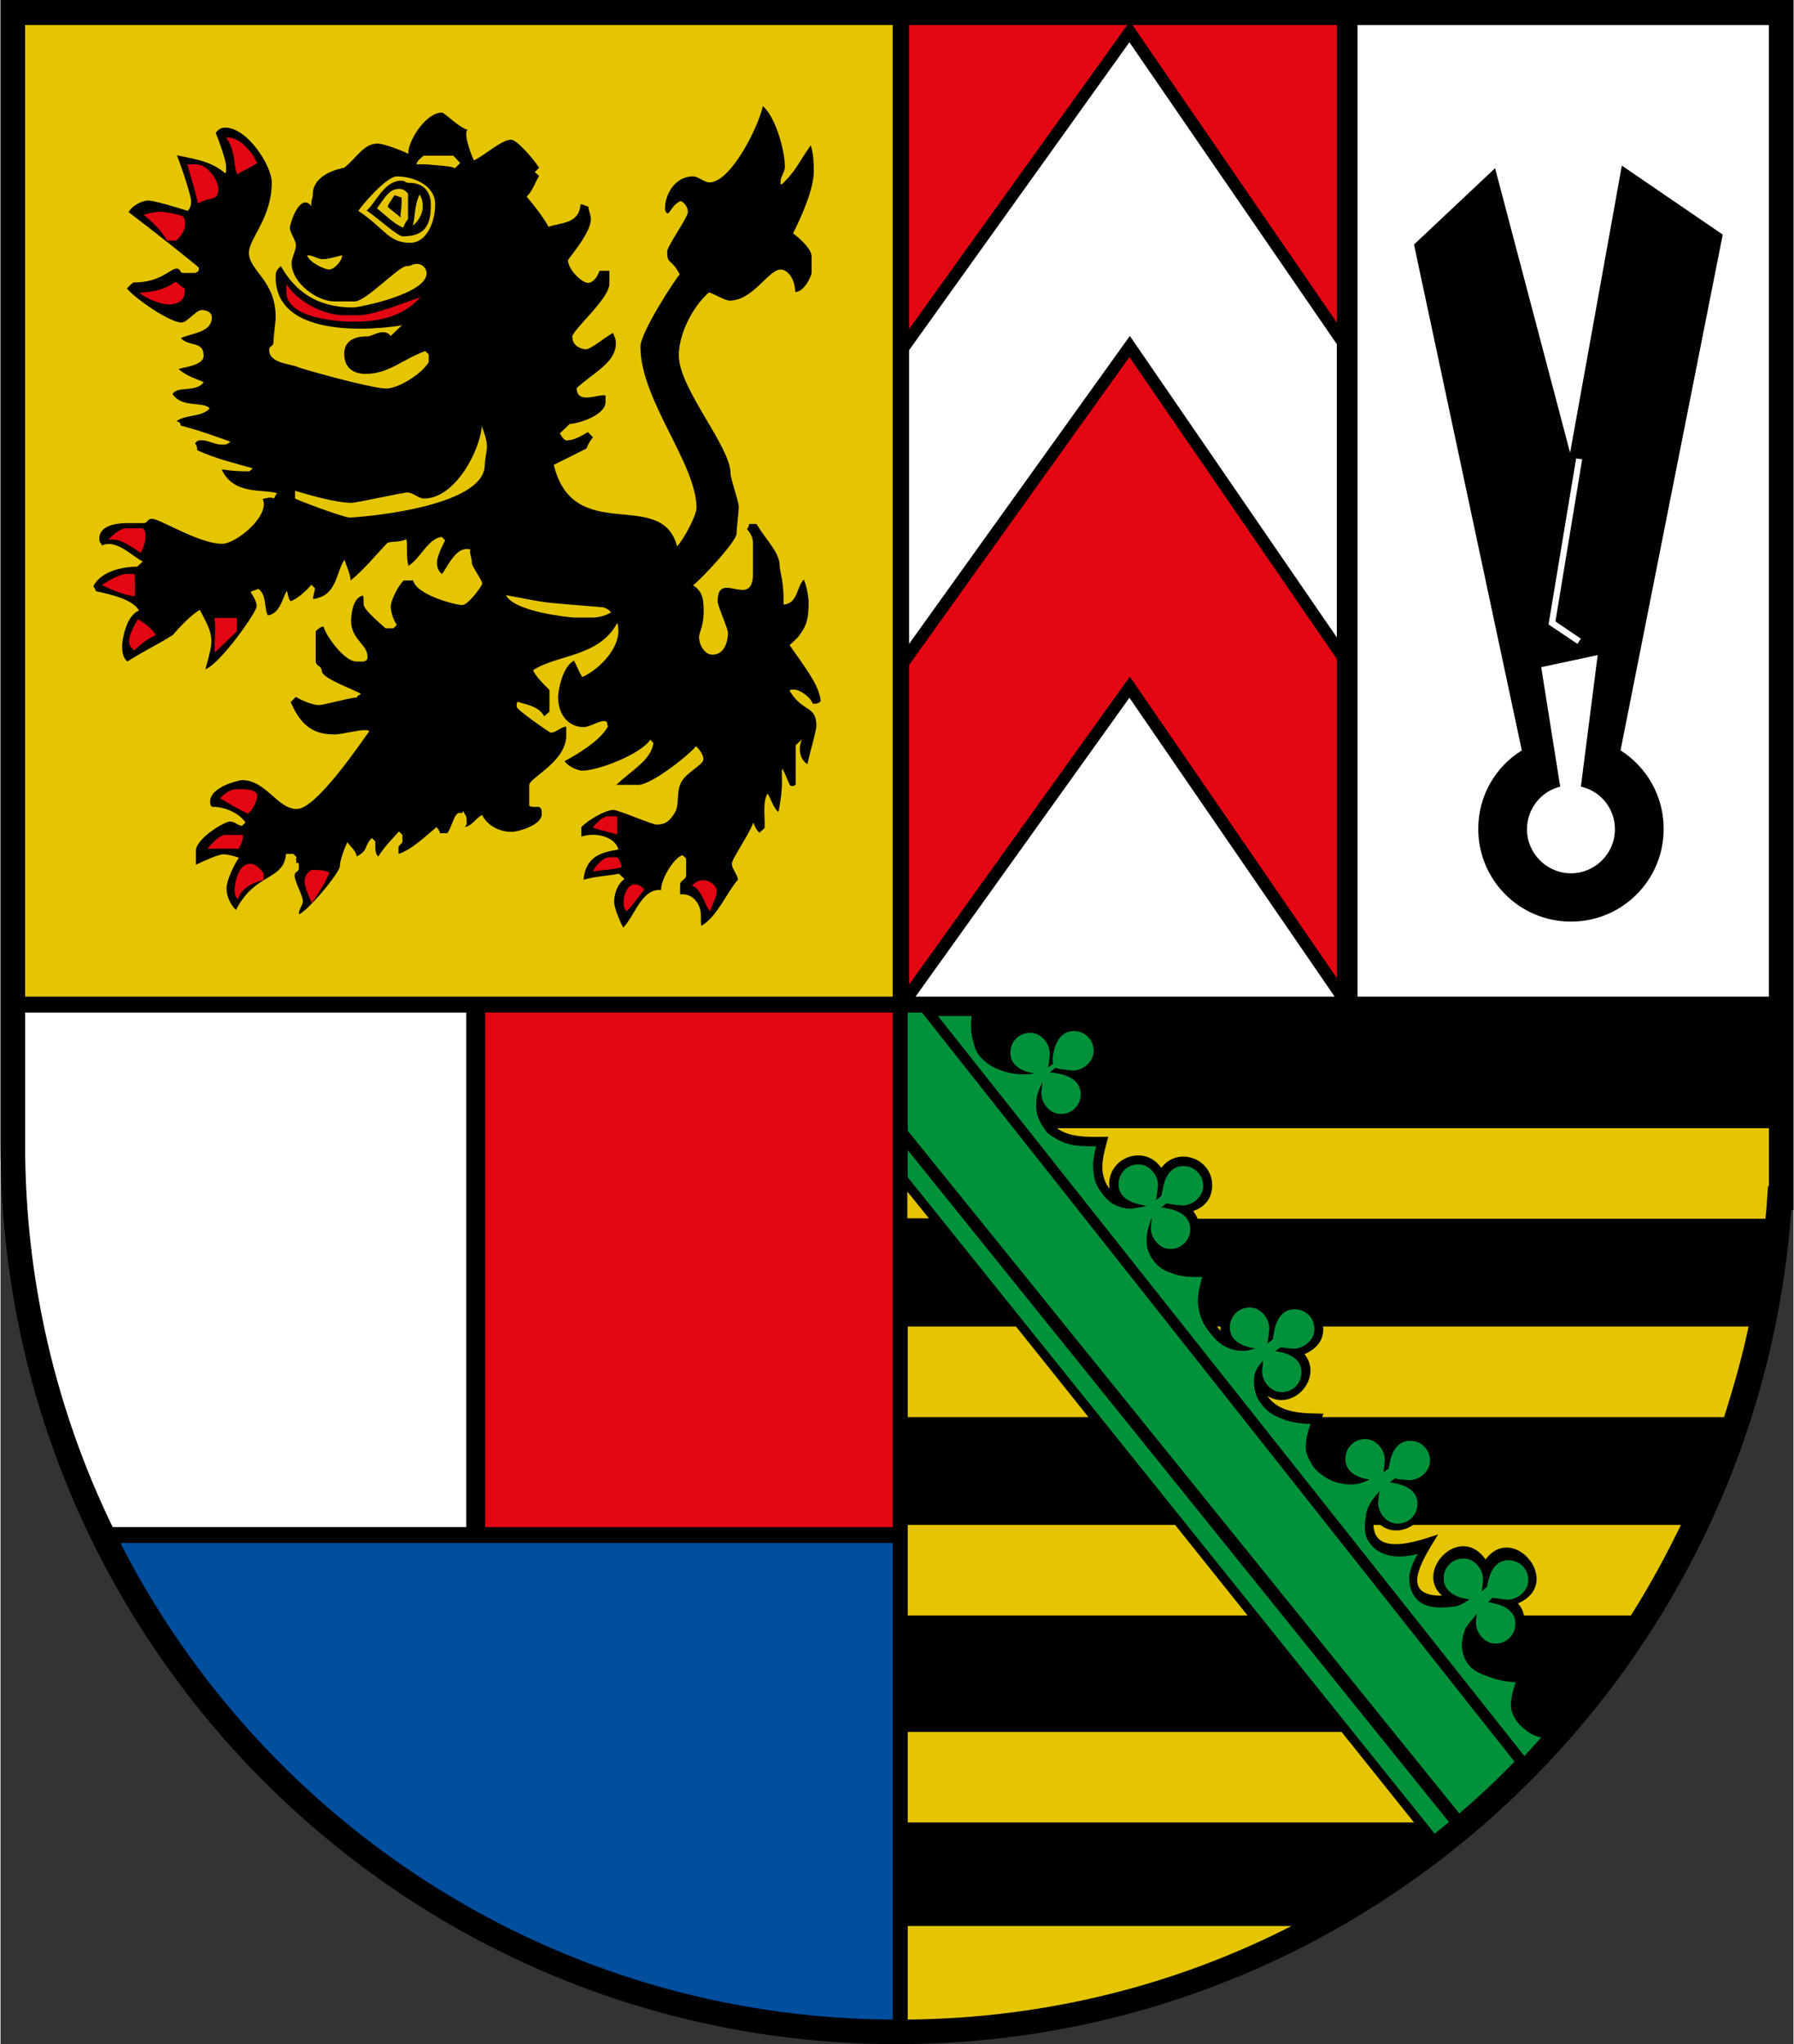 <?xml version="1.0" encoding="utf-8" standalone="no"?><!-- Generator: Adobe Illustrator 25.4.1, SVG Export Plug-In . SVG Version: 6.00 Build 0)  --><svg xmlns="http://www.w3.org/2000/svg" xmlns:xlink="http://www.w3.org/1999/xlink" height="319" id="Ebene_1" style="enable-background:new 0 0 415.8 474;" version="1.1" viewBox="0 0 415.8 474" width="280" x="0px" xml:space="preserve" y="0px">
<rect x="0" y="0" width="415.8" height="474" fill="#333333" stroke="none"/>
<style type="text/css">
	.st0{fill:#E30613;}
	.st1{fill-rule:evenodd;clip-rule:evenodd;fill:#FFFFFF;}
	.st2{fill-rule:evenodd;clip-rule:evenodd;fill:#004E9E;}
	.st3{fill:#E5C500;}
	.st4{fill-rule:evenodd;clip-rule:evenodd;fill:#E30613;}
	.st5{fill-rule:evenodd;clip-rule:evenodd;}
	.st6{fill-rule:evenodd;clip-rule:evenodd;fill:#E5C500;}
	.st7{fill:#00923B;}
</style>
<g>
	<path d="M415.8,0v280.6h-0.5C407.4,388.7,317.6,474,207.9,474C93.1,474,0,380.6,0,265.4V0H415.8L415.8,0z" />
	<polygon class="st0" points="112.4,234.8 206.9,234.8 206.9,354.1 112.4,354.1 112.4,234.8  " />
	<path class="st1" d="M5.7,234.8h102.3v119.3H26c-13-26.8-20.3-56.9-20.3-88.7L5.7,234.8L5.7,234.8z" />
	<path class="st2" d="M27.8,357.8h179.1v110.5C128.8,467.9,61.2,423.2,27.8,357.8L27.8,357.8z" />
	<polygon class="st3" points="5.7,5.8 206.9,5.8 206.9,231.1 5.7,231.1 5.7,5.8  " />
	<polygon class="st1" points="309.4,231.1 212.2,231.1 261.8,161.8 309.4,231.1  " />
	<polygon class="st4" points="309.9,152.8 309.9,226.8 261.9,156.9 210.7,228.3 210.7,154.2 261.8,82.8 309.9,152.8  " />
	<polygon class="st1" points="309.9,79.8 309.9,147.8 261.9,77.9 210.7,149.3 210.7,81.2 261.8,9.8 309.9,79.8  " />
	<polygon class="st1" points="314.7,5.8 410.1,5.8 410.1,231.1 314.7,231.1 314.7,5.8  " />
	<path class="st5" d="M117.2,138c11.2,2.1,7,1.5,22.3,2.8c0.5,0,1.6,0.5,2.1,1.2c-1.1,0.7-2.9,1.2-4.1,1.2h-4.7   C131.9,143.1,119.1,141.9,117.2,138L117.2,138z M112.8,103.5L112.8,103.5c0,1.2-0.5,3.1-0.5,4.3c0,10-29.5,12.2-31.4,12.2   c-1.3,0-12-4-12.6-4.4v-1.8c3,0.9,9.5,2.8,13.1,2.8c1.2,0,11.8-2.4,13-2.4c1.2,0,2.6,1.4,3.8,1.4c7.4,0,13.1-11.5,13.4-16.8   C112.3,100.6,112.8,102.3,112.8,103.5L112.8,103.5z M71.1,59.2L71.1,59.2c1.2-0.1,2.4,0.9,3.6,0.9c1.2,0,2.8-0.5,4.5-0.9   c0.1,1.2-1.8,3.3-3,3.3C75.3,62.5,71.7,61,71.1,59.2L71.1,59.2z M97.9,48.3L97.9,48.3c0,0.6-0.6,2.8-2.3,4c0.6-1.9,0.3-4.6,1.6-7.2   C97.9,46.3,97.9,47.1,97.9,48.3L97.9,48.3z M91.3,45.3L91.3,45.3c0.6,0,1.1,0.4,1.7,0.5c0.1,3.5-0.5,3.9-0.1,4.7L89.8,48   C89.8,47.4,90.8,46.3,91.3,45.3L91.3,45.3z M92.4,43.8L92.4,43.8c1.2,0,1.6,0.6,2.1,1.1v5.9c-0.5,0.6-0.9,1.3-1.1,2   c-2.2-0.9-4.1-2.9-6.1-4.5C89.1,45.9,90.1,43.8,92.4,43.8L92.4,43.8z M92.9,41.9L92.9,41.9c1.2,0,0.7,0.5,1.9,0.5c3.9,0,5,2.8,5,5   c0,4.5-1.1,7.4-6.5,7.4c-1.2,0-5.4-3.9-8.4-6C86.9,47.3,88.9,41.9,92.9,41.9L92.9,41.9z M91.9,40.9L91.9,40.9c3.8,0,8.9,2,8.9,6.5   c0,3.9-1.9,8.9-5.8,8.9c-5,0-5.8-3.2-12-7.4C83.3,48.2,89.4,40.9,91.9,40.9L91.9,40.9z M98.1,36.1L98.1,36.1h6.9l1.6,1.7l-1.2,1.2   c-1.1-0.5-2.4-0.5-6.8-0.9h-2.1C96.5,37.3,97.5,36.7,98.1,36.1L98.1,36.1z M176.8,24.6L176.8,24.6c2.9,2.5,5.1,10.2,5.1,14.1   c0,1.2-1,2.2-1,3.4c0,1.2-0.1,0.3,0.2,0.7c3.3-3,4.2-5.5,6.8-9.1c0.7,2.1,0.7,4.8,0.7,6c0,4.1-2.7,10.2-4.8,14.4   c1.2,0.9,4.3,3.5,4.3,5.4v3.7c0,0.8-1.8,4.6-3.8,4.5c-0.1-3.2-1.8-5.2-3.4-5.2c-2.8,0-6.4,7.2-11.8,7.2c-1.2,0-3.4-1.5-4.8-1.9   c-3.9,3.4-7,9.7-7,14.6c0,7.7,12,21.1,12,27.4c0,1.2,1.9,6.5,1.9,7.7c0,1.2-0.5,5-0.5,6.2c0,1.9-8.6,11-10.1,12   c1.9,1.2,2.3,2.8,2.4,4.3c0.4,4.8-1,6.5-1,7.7c0,1.9,1.3,4.1,3.1,4.1c3.4,0,3.6-4.4,3.6-5c0-1.2-2.4-6.2-2.4-7.4   c0-7.5,8.2,2.1,8.2-6.4V126c0-1.2-0.4-2.2-1.4-3.3c0,0,0.5-0.5,0.5-1.2h1.7c2.5,4.1,5.4,6.6,5.4,9.8c0,1.2,1,3.4,0.9,8.9   c3.4-0.3,3-4.3,4.7-5.8c0.7,1.6,1.1,4.1,1.1,5.3c0,3.8-0.4,5.4-2.5,8.1l-1.9,1.8c3,4.4,7,9.3,7.2,13c-0.5,0.6-1.2,0.6-1.8,0.6   c-0.9-2.1-3.5-3.3-4.2-3.3c-1.2,0-0.8-0.1-1.2,0.3c3.1,5.1,6.2,3.3,6.2,8.1c0,1.2-1.4,5.8-2.1,8.9c-2.4-1.7-1.8-4.7-1.2-5.8   l-1.5,1.4c0,2.8,0,6.1,0,9.1c-0.5,0.6-1.4,0.4-1.4,0c-0.5-0.9-0.9-2.3-1.7-3.7c-0.4,1.4,0.5,3.3-0.9,10.1c-1.2-1-1.7-3-2.5-4.3   c-1.2,1.9-0.6,5.2-0.7,8l-1.2,1.1c-0.6-0.5-1.2-1.6-1.4-2.4c-1.2,3.2-5,8.4-5,9.6c0,1.2,1.4,2.6,1.4,3.7c-2.5,2.8-4.8,8.6-8.5,10.7   c-0.1-0.7-0.1-1.5-0.1-2.7c0-2.2-1.8-5-4.8-4.6v-2.2c0-1.2,1.4-1.1,1.4-2.3v-3.8l-0.8-0.8c-2.1,0.5-5.2,5.9-5,8.1   c-4.5-0.5-6.1,6-8.8,8.7c-1.1-2.1-2.1-4.8-2.1-6c0-1,0.3-3.7,2.4-5.3l-1.3-1.2c-2.3,0.5-5.1,0.5-8.2,1.4c0.5-5.4,4.1-6.4,8.1-7   c-0.8-3.1-5.5-4.1-8.6-3v-2.2c1.8-1.9,5.8-4,7.4-4c1.2,0,8.9,3.4,10.1,3.4c1.6,0,3-0.5,4.4-3.2c0.8-1.7,0.1-4.6,1.3-6.7   c1.2-2.2,5.1-4,5.1-5.2c0-1.2-0.9-2.2-1.7-3.1c-1,1.5-10.3,9.1-13.5,9h-5c3.4-3.3,8.1-5.7,8.6-9.7l-0.7-0.8   c-2.1,3.3-12,7.2-15.8,7.2c-0.5,0-2.8-0.5-4.1-2.2c2.6-1.4,8.2-4.6,10.1-8.1c-0.4-0.3,0.2-1.2-1-1.2c-1.2,0-3.4,1.4-4.6,1.4   c-3.8,0-6-3.1-6-7c0-1.3,1-7.1,3.7-8.4c0.6,1.1,1.1,2.5,1.9,3.8c4.2-1.9,9.1-7.1,8.3-11.7c0,0,0.1-0.4-0.2-0.8   c-4.3,7.9-13.8,7.2-19.5,10.9c0.5,1.3,2.3,3.1,3.8,4.6v5l-1.2,1.1c-1.5-2.7-5.1-2.8-6.1-3.4c-0.3,0.4-0.3,0-0.3,1.2   c0,0.7,7.7,6,7.9,6c1.2,0,2.4-1.4,3.6-1.4v2c0,6.2-8.6,9.8-8.6,11.6v4.7c0.4,0.4,1.2,0.3,2.3,0.3c0.6,0.5,0.6,0.5,0.6,1.7   c0,2.6-5.6,4.1-7,4.1c-2.3,0-5.4-1.1-6.8-3.9c-1.3,0.5-2.2,2.4-4,2.8c0.5-0.8,0.4-0.4,0.4-1.6c0-1.2-0.5-1.3-0.8-2.2   c-0.3,0.4,0.3,0.5-0.9,0.5c-1.2,0-1.7,3.3-2.8,4.7h-1.7c-0.1-0.7-0.5-1-0.8-1.4c-2.2,1.8-5.8,5.3-8.8,6.2v-1.7l0.9-1v-1.7l-0.8-0.8   c-1.7,1.9-3.1,3.2-4.8,5.8c-0.7-0.5-0.7-1.7-0.7-3.5l-0.8-0.8c-1.9,2-0.7,2.8-3.5,4.3c-0.1-1.2-1.5-2.4-2.2-3.3   c-0.8,1.8-1.7,4.3-1.7,5.5c0,1.6-7.7,10.7-9.5,11.2c-0.1-1.2,0.9-1.9,0.9-3.1c0-1.2-1.9-4.6-1.9-5.8c0-1.2,1-0.7,1-1.9   s-0.1-1.3-0.7-1c0.3-0.6-0.2-1.1,0.2-1.4l-0.8-0.8h-1.7c-0.5,6.3-7.1,4.2-11.6,13c-1.4-1.3-2.2-3.4-2.2-5c0-1.7,1.7-5.5,2.9-7.1   c-0.8-0.3-2.4-0.8-3.6-0.8c-1.3,0-4.8,1.7-6.4,2.4v-3.1c-0.1-2.9,6.6-6.9,7.9-6.9c1.2,0,1.9,1,2.8,1l0.8-0.8   c-1.8-2.6-5.6-3.7-7.6-3.6c0,0-0.6,0-0.6-1.2c0-3.5,6.8-5,7.4-5c5.6,0,8.2,6.7,12.7,6.7c4.7,0,15.6-16.5,16.8-18   c-0.4-0.3,0-0.3-1.2-0.3c-1.2,0-5.5,1-6.7,1c-4.1,0-7.6-1.1-10.3-7.5l1.2-1.2c1.6,1,4.1,1.9,5.3,1.9c1.2,0,5.7-1.4,8.9-1.8   c-0.1-0.3,0.5-0.5,0.9-0.8c-1.8-1.1-9.1-3.6-9.1-5.3c0-1.2-1.4-1.1-1.4-2.3v-6.9c0.5-0.6,1.2-1.1,1.8-1.1c0.8,2.6,5,8.1,7.6,8.1   h1.8c0.4-0.4,0.8,0,0.8-1.2c0-2.7-3.8-4-3.8-8.2c0-1.2,0.3-5.5,2.8-5.9c0.1,0.7,0.1,0.8,0.1,2c0,1.3,3.8,4.4,5.1,5.6h1.8l0.8-0.8   c-0.9-1.3-1.4-3.1-1.4-4.3s1.5-4.5,3-6h2.2c0.7,3.3,9.7,5.7,11.4,5.7c1.3,0,4.6-4.4,4.6-5c0-0.8-2.4-3.9-2.4-4.8   c0-1.2-0.5-1.9-0.4-2.8c0,0,0.4-0.4-0.8-0.4c-2.6,0-4.3,3.8-5.7,5.8c-0.7-0.5-1.2-1.4-1.2-2.6c0-1.2,1-3.5,1.9-5.2l-0.8-0.8   c-3.2,0.4-4.9,5-7.7,6.7c-0.6-2.1-0.1-4.5-0.5-6.2c-1.5,0.9-3.9,0.4-4.5,1c-2.3,2.4-5.3,6.1-8.4,8.6c-0.1-1.7-1.1-3.5-1.4-4.8   c-2,2.5-1.6,8.4-7.3,9.1c-0.1-0.7,0.4-1.6,0.4-2.5l-0.8-0.8c-1.2,1.4-3.3,3.3-4.8,3.8c-0.6-0.5-0.6-1.6-0.9-2.4   c-0.9,1.3-1.5,5.3-4.4,5.7c-0.9-1.5-0.2-4.9-2.3-6.2c-0.3,0.4-1.3,0.4-1.7,0.8c0.5,0.8,1.4,2.1,1.4,3.3c0,1.3-8.3,13.2-11.9,14.6   c0.9-3.1,1.4-5.2,1.4-6.4c0-2.6-1.1-4.3-2.7-7.4c-2.2,1.4-4.5,3.8-6.2,5.8c-3,2-6.9,3.8-10.6,6.2c-1.1-1-1.2-2.4-1.2-3.6   c0-1.3,0.9-7.1,3.9-8.2c-1.2-2.5-6.5-3.8-10-4.5c0,0,0-0.5-0.6-1.1c1.9-3.9,7.7-4.6,10.2-4.6l1.3-1.2c-2.4-1.1-6.1-5.3-9.5-3.7   c-0.1-0.7-0.6-0.4-0.6-1.6c0-3.7,5.9-3.6,6.5-3.6h3.7c1.2,0,0.8-1,2-1c1.9,0,10.9,5.8,16.3,5.8c3.2,0,11.2-6.5,9.4-10.4   c0.7-0.1,1.8-0.6,2.6-0.1c0.3-0.4,0.3-0.9,0.8-1.2c-3.4-1.1-10.1,0.5-12.9-5.5c0.7-0.1,1.6,0.4,6.4,0.4l0.8-0.7   c-4.2-1.2-8.5-2.2-12.9-4.2c0-0.6,0-0.9-0.5-1.6c0.6-0.6,0.5-0.7,1.7-0.7c1.2,0,3.1,1,4.3,1s1.3,0.1,2.2-0.7   c-3.7-1.3-7.5-2.7-11.5-3.7c-0.1-0.6-0.3-0.9-1-1c1.9-1.6,5.9-0.9,7.7-3c-1.4-1.7-6.4,0-8.6-3.3c1-2,5.6-0.3,7.2-2.8   c-1.8-0.8-3.8-1.3-5.8-3c0.5-0.4,5.8-0.7,5.8-3.1c0-3.5-3.3-2-5.3-4.1c2.7-1.2,7.2-1.3,7.2-4.8c0-1.2-1.2-1.7-2.4-1.7   c-1.2,0-3.4,2.9-4.6,2.9c-2.7,0-10.6-5.4-12.7-7.9c0.6-0.6,1.1-1.2,1.6-1.4c6.3,0,8.4-3.2,9.9-3.2c1.2,0,0.5,1,1.7,1h2.7   c0.4-0.4,0.8,0,0.8-1.2c0-0.2-11.5-9.3-16.3-12.9c0.8-1.5,3.1-2.7,4.6-2.7c1.2,0,6.3,1.5,9.1,2.4c0.4-0.4,0.8-1,0.8-2.2   c0-1.2-1.9-7.1-3.3-10.7c3.2,0.8,7.7,1.1,11.2,4.2c0.3-0.4,0.2-0.5,0.2-1.7c0-1.2-1.4-5.2-2.4-7.7c0.5-0.6,1-1.2,2.2-1.2   c5.2,0,10.8,8.9,10.8,12.7c0,8.3-5.3,13-5.3,16.3c0,4.2,6.2,6.4,6.2,14.9c0,1.2-0.5,4.6-0.5,5.8s-1,0.7-1,1.9   c0,3.1,5.2,3.2,6.6,3.9c0.7,0.4,17.2,5,20.5,5c2.7,0,8-3.1,9.9-6.1v-1.8l-0.8-0.8c-5.2,1.9-8.5,5.3-13.8,5.3c-3.8,0-5-2.3-5-4.6   c0-3.8,3.6-4.1,5.5-4.1c1,0,3.7-2.1,5.3-0.1l2.6-2.5c-0.4,0.2-29.3,5-29.3-11.1c0-1.2,0.1-1.6,1.2-2.6c4.3,7.6,10.5,9.6,16.8,9.6   c1.3,0,17-3.1,17-7.9c0-1.2-1-2.2-2.2-2.2c-1.2,0-1.2,0.5-2.4,0.5c-1.9,0-9.4,8.2-12.1,8.2h-4.7c-3.9,0-9.9-4.2-9.9-8.9   c0-1.2,1-2.9,1-4.1c0-1.2-1.4-2.9-1.4-4.1c0-0.9,2.3-8.3,5-5c-0.2-1.2,0.3-1.7,0.3-2.7c0-3.4,3.3-5.4,7.3-6.2   c3.1-2.5,4.5-5.6,7.8-5.6c1.2,0,5.4,1.5,7.1,2.4c-0.4-2.4,3.8-9.6,7.8-9.6c0.5,0,4.3,3.8,6,4c0,0-0.4-0.1-0.4,1.1   c0,1.2,0.9,4.2,1.8,6c2.8-1.4,6.4-4.8,8.6-4.8c1.3,0,5,4.2,6.5,6.5l-1,1l1,0.9c-1,1.6-1.5,3.5-2.9,4.8c1.9,2.2,3.8,4.7,5.1,7   c2.7-1,7.1-0.6,7.4-5.2c0.6-0.1,1.1,0.4,1.8,0.5c0.1,1.1,0.6,1.8,0.6,3c0,3.1-5.3,9.2-5.3,9.4c0,2.3,3.3,5.3,4.6,5.3   c1.2,0,2.2-1.3,2.7-2.8h2.3v3c0,3.5-8.6,10.7-8.6,12.3c0,2.4,2.5,2.9,3.1,2.9c1.3,0,4.8-3.1,6.4-3.8c0.1,0.7,0.6,1.2,0.6,2.4   c0,4.5-5.2,6.8-9.1,10.4c0.1,3.9,5,1.3,6.7,1.7v1.5c0,3.2-6.6,5.1-8.3,5.1l-2.3,2.2c1.2,2.1,1.7,1.6,1.9,1.6c1.2,0,3-0.9,4.6-1.9   l1.2,1.2c-1,1.1-1.5,2.6-1.5,2.6c-2,1-4.8,2.4-7.6,3.8c4.6,18.9,25,5.1,28.6,18.9c1.8-2,4.5-7.3,4.5-8.9c0-10.3-13-25-13-37.4   c0-3.4,8.2-15.8,9.1-16.8c-2-3.8-2.9-2.1-2.9-5.3c0-1.2,4.8-7.9,4.8-9.1c0-1.2-0.8-2.2-1.7-2.6c-1.8,0.9-2.2,2.3-2.9,2.9   c0,0-0.7,0-0.7-1.2c0-3.2,2.3-7.4,6.5-7.4c1.2,0,2.6,1.4,3.8,1.4C169.3,42.3,175.7,29.6,176.8,24.6L176.8,24.6z" />
	<path class="st4" d="M147.1,205.1c1.2,0,1.6,0.6,2.2,1.2c-1,1.1-2.6,3.6-4.1,5c-0.6-0.6-0.7-1-0.7-2.2   C144.5,207.8,145.2,205.1,147.1,205.1L147.1,205.1z M163,204.1L163,204.1c1.3,0,3.1,1.1,3.1,2.6c0,1.2-1,3-1.6,4.6   c-1-1.1-2-5.3-4.1-5.9C160.9,204.7,161.8,204.1,163,204.1L163,204.1z M72.2,201.7L72.2,201.7c3.4,0,3.4,0.5,4.1,0.6   c-0.9,2.2-2.4,4.6-4.1,7.1c-0.7-1.6-1.7-3.8-1.7-5S71.2,202.2,72.2,201.7L72.2,201.7z M57.9,200.3L57.9,200.3c1.2,0,2.1,1,3.1,2.1   v1.7c-1.4,0.2-5.2,1.5-5.9,4.4c-0.7-0.5-0.8-1.2-0.8-2.4C54.3,205.1,55,200.3,57.9,200.3L57.9,200.3z M141,198.8L141,198.8h2   c0.5,0.5,1.1,1.7,1,2.3c-2.1,0.6-4.5,0.6-6.6,1C137.8,200.9,139.8,198.8,141,198.8L141,198.8z M52.2,193.6L52.2,193.6h4   c0.1,1.2-0.4,2.2-1,3.2H48C49,195.5,51,193.5,52.2,193.6L52.2,193.6z M141,189.3L141,189.3h2v4.2c-1.7-0.5-3.6-0.9-5.7-1.6   C138.3,190.7,139.8,189.2,141,189.3L141,189.3z M55.9,183L55.9,183c1.2,0,3.6,0.2,3.6,1.4c0,1.2-0.6,2.8-2.1,4.3   c-2.1-1-4.5-2.4-6.5-3.6C53.3,182.7,54.4,183,55.9,183L55.9,183z M49.6,143.3L49.6,143.3h5.2v3.1l-5.1,4.9   C49.5,148.7,50,145.9,49.6,143.3L49.6,143.3z M31.9,143.6L31.9,143.6c1.6,1,3.1,2,4.1,3.7c-1.6,0.6-3.4,2-5,3.5   c-0.6-0.6-1.2-1-1.2-2.2C29.8,147.5,30.8,145.2,31.9,143.6L31.9,143.6z M29.1,133.1L29.1,133.1h2c0.1,3.1,0.1,4,0,5.2   c-2.6-0.4-5-1.4-7.6-2.6C25.1,134.5,27.9,133.1,29.1,133.1L29.1,133.1z M29.1,122.5L29.1,122.5H33c0.6,0.5,0.6,0.9,0.6,2.1   c0,1.2-0.5,2.5-1.1,3.6c-2.6-1.7-4.8-3.5-7.5-3C25.6,124.4,27.7,122.5,29.1,122.5L29.1,122.5z M66.3,65.9L66.3,65.9   c3.2,4.8,9.5,7.2,13.2,7.2h3.7c3.3,0,10.9-3.1,14.2-4.2c-4.5,4.9-10.2,5.7-15.8,5.7c-0.9,0-15.4-0.2-15.3-6.9V65.9L66.3,65.9z    M40.5,65.4L40.5,65.4c0.6,0,1.1,1,2.2,1.5c0.3,3.3-2.2,3.7-3.8,3.7c-1.2,0-4.7-1-6.7-2.7C34.4,67.7,37.7,67.5,40.5,65.4L40.5,65.4   z M37,49.1L37,49.1c1.2,0,3.7,0.5,5.2,1c0.5,0.5,0.6,0.9,0.6,2.1c0,1.2-1,2.6-2.1,3.6h-2.1c-1-2-2.9-3.9-5.4-6   C34.3,49.5,35.8,49.1,37,49.1L37,49.1z M43.3,38.1L43.3,38.1h2.1c2.6,0,5.1,3.8,5.1,5.5c0,3.3-1.5,1.7-4.7,3.6   C45.1,44.1,44.2,41.2,43.3,38.1L43.3,38.1z M59.5,37.8L59.5,37.8c-1.5,1.1-3,1.6-4.6,2.6c-1-2.2-0.3-5.5-2.6-8.5   C55.5,31.5,58.7,35.8,59.5,37.8L59.5,37.8z" />
	<path class="st4" d="M262.5,5.8h47.4v69L262.5,5.8L262.5,5.8z M210.7,5.8L210.7,5.8h50.6l-50.6,70.5V5.8L210.7,5.8z" />
	<path class="st5" d="M366.8,106.5l-6.2,37.6l5.9,4l-0.8,1.2l-6.7-4.5l6.4-38.5L366.8,106.5L366.8,106.5z M346.6,39L346.6,39   l17.4,66l12-66.6l23.4,16L375.7,174c6,3.8,10,10.5,10,18.2c0,11.9-9.6,21.5-21.5,21.5c-11.9,0-21.5-9.6-21.5-21.5   c0-7.7,4-14.4,10.1-18.2L327.8,56.7L346.6,39L346.6,39z M361.7,182.4L361.7,182.4c-4.4,1.1-7.7,5.1-7.7,9.9   c0,5.6,4.6,10.2,10.2,10.2c5.6,0,10.2-4.6,10.2-10.2c0-4.9-3.4-8.9-7.9-9.9l3.9-30.5l-13.1,2.8L361.7,182.4L361.7,182.4z" />
	<path class="st6" d="M210.4,446.6h89c-26.6,13.6-56.8,21.4-89,21.7V446.6L210.4,446.6z M210.4,401.6L210.4,401.6h100.6l16.8,21   H210.4V401.6L210.4,401.6z M318.4,353.6L318.4,353.6h1.6c2.4,1.9,5.4,1.5,7.6,0h62.1c-3.5,7.2-7.3,14.2-11.6,21h-24.8   c-0.2-1-0.6-1.9-1.4-2.8c10.7-4.6-1-18.9-7.5-10.2c-6-8.5-16.6,2.8-10.1,8.4c-9.7,0.1-5.1-7.5-0.9-14.2   C329.1,357.2,318.6,361.1,318.4,353.6L318.4,353.6z M210.4,353.6L210.4,353.6h62l16.8,21h-78.8V353.6L210.4,353.6z M306.7,307.6   L306.7,307.6h98.7c-1.5,7.1-3.5,14.1-5.7,21h-93.2l0.3-0.8c-4.5-0.1-10.1,0.1-13-4.1c6.1,3.7,13-4.3,8.6-9.7   C305.9,312.5,307,310,306.7,307.6L306.7,307.6z M282.1,307.6L282.1,307.6h0.8c0,0.3,0,0.7,0.1,1   C282.6,308.2,282.3,307.9,282.1,307.6L282.1,307.6z M210.4,307.6L210.4,307.6h25.1l16.8,21h-41.9V307.6L210.4,307.6z M215.3,282.5   L215.3,282.5h-5v-6.2L215.3,282.5L215.3,282.5z M245,261.6L245,261.6h165.1V275h-0.2c-0.2,2.5-0.3,5.1-0.6,7.6H277.6   c-0.2-0.6-0.6-1.2-1-1.8c2.4-0.8,4.3-2.6,4.4-5.8c0.1-6.4-8-9.3-11.8-4.2c-4.2-5.9-13.1-2-12,4.9c-2.9-3.9-1.4-7.9-0.3-12.1   C253.2,263.6,248.1,264,245,261.6L245,261.6z" />
	<path class="st7" d="M332.6,425.2L210.4,273v-6.3l125.5,155.8C334.8,423.4,333.7,424.3,332.6,425.2L332.6,425.2z M244.3,243.6   L244.3,243.6c0.6-2.5,2.1-4.6,4.7-4.5c2.5,0,4.6,2.1,4.5,4.7c0,2.5-2.7,4.7-5.3,4.4c-1.7-0.2-2.9-0.3-3.5-0.6l-0.8,0.6   c-0.2,0.2-0.4,0.3-0.6,0.5c0.6,0,1.5,0.1,2.7,0.4c2.5,0.6,4.6,2.1,4.5,4.7c0,2.5-2.1,4.6-4.7,4.5c-2.5,0-4.7-2.7-4.4-5.3   c0.1-0.9,0.2-1.6,0.3-2.1c-0.8,1.4-1.3,2.8-1.4,3.7c-0.3,2.3-0.1,4.1,1.1,6.1c1.2,1.9,1.2,2,2.8,3c1.6,1,3.3,1.7,5.1,1.9   c2.9,0.3,4.8,0.2,4.8,0.2s-0.9,3.1-0.7,5.2c0.2,2.1,0.4,3.4,1.6,5.1c1.6,2.4,3.2,3.6,6,4.1c1.6,0.2,1.5,0,4.1-0.4   c0.2,0,0.4-0.1,0.6-0.2c-0.5-0.1-1.1-0.2-1.9-0.4c-2.5-0.6-4.6-2.1-4.5-4.7c0-2.5,2.1-4.6,4.7-4.5c2.5,0,4.7,2.7,4.4,5.3   c-0.2,1.3-0.3,2.3-0.4,3c0.4-0.3,0.9-0.7,1.3-1.1c0-0.6,0.2-1.3,0.4-2.3c0.6-2.5,2.1-4.6,4.7-4.5c2.5,0,4.6,2.1,4.5,4.7   c0,2.5-2.7,4.7-5.3,4.4c-1.5-0.2-2.6-0.3-3.2-0.5c-0.4,0.3-0.8,0.6-1.2,1c0.6,0,1.3,0.2,2.2,0.4c2.5,0.6,4.6,2.1,4.5,4.7   c0,2.5-2.1,4.6-4.7,4.5c-2.5,0-4.7-2.7-4.4-5.3c0.1-0.7,0.2-1.4,0.2-1.9c-0.2,0.3-0.3,0.6-0.4,1c-1.2,3.4-1.3,6.4,1,9.2   c1.4,1.7,2.7,2.2,4.8,2.9c2.3,0.8,6.3,0.6,6.3,0.6s-1.2,3.7-1,6.1c0.3,2.9,1,4.7,2.9,7c1.3,1.6,2.3,2.6,4.2,3.4   c2.3,0.9,4,0.8,6.2,0.1c-0.4-0.1-0.9-0.2-1.4-0.3c-2.5-0.6-4.6-2.1-4.5-4.7c0-2.5,2.1-4.6,4.7-4.5c2.5,0,4.7,2.7,4.4,5.3   c-0.1,1.3-0.3,2.3-0.4,3c0.5-0.3,0.9-0.6,1.3-1c0-0.6,0.2-1.4,0.4-2.4c0.6-2.5,2.1-4.6,4.7-4.5c2.5,0,4.6,2.1,4.5,4.7   c0,2.5-2.7,4.7-5.3,4.4c-1.1-0.1-1.9-0.2-2.5-0.3c-0.4,0.3-0.9,0.6-1.3,0.9c0.5,0.1,1,0.2,1.6,0.3c2.5,0.6,4.6,2.1,4.5,4.7   c0,2.5-2.1,4.6-4.7,4.5c-2.5,0-4.7-2.7-4.4-5.3c0.1-0.8,0.2-1.4,0.2-2c-1.2,1.3-2.1,2.7-2.1,4.3c-0.1,2.8,0.6,4.7,2.5,6.7   c1.5,1.6,2.8,2,4.8,2.8c2.2,0.8,5.8,0.9,5.8,0.9s-1.9,4.8-0.7,7.4c1.2,2.6,1.7,3.2,3.5,4.5c1.9,1.4,3.3,1.8,5.7,2.1   c1.7,0.2,3.5-0.3,5.2-1.1c-0.3-0.1-0.7-0.2-1.1-0.2c-2.5-0.6-4.6-2.1-4.5-4.7c0-2.5,2.1-4.6,4.7-4.5c2.5,0,4.7,2.7,4.4,5.3   c-0.1,1-0.2,1.8-0.3,2.4c0.4-0.3,0.8-0.6,1.2-0.8c0.1-0.5,0.2-1.2,0.4-2c0.6-2.5,2.1-4.6,4.7-4.5c2.5,0,4.6,2.1,4.5,4.7   c0,2.5-2.7,4.7-5.3,4.4c-1.2-0.1-2.2-0.2-2.8-0.4c-0.4,0.3-0.8,0.6-1.2,0.9c0.5,0.1,1.1,0.2,1.9,0.4c2.5,0.6,4.6,2.1,4.5,4.7   c0,2.5-2.1,4.6-4.7,4.5c-2.5,0-4.7-2.7-4.4-5.3c0.1-0.9,0.2-1.6,0.3-2.2c-1.5,1.6-2.8,3.4-3.1,5.3c-0.4,2.7-0.7,4.7,0.9,6.8   c1.2,1.7,2.9,2.4,4.5,2.8c3.2,0.7,6.6-0.4,6.6-0.4s-2.1,3.4-2,5.8c0.1,1.7,0.3,2.8,1.3,4.2c2.2,3.1,6.8,2.5,9.4,2.2   c0.8-0.1,2-0.8,3.3-1.6c-0.4-0.1-0.9-0.2-1.5-0.3c-2.5-0.6-4.6-2.1-4.5-4.7c0-2.5,2.1-4.6,4.7-4.5c2.5,0,4.7,2.7,4.4,5.3   c-0.1,0.9-0.2,1.7-0.3,2.3c0.4-0.3,0.8-0.7,1.2-1c0.1-0.5,0.2-1,0.4-1.7c0.6-2.5,2.1-4.6,4.7-4.5c2.5,0,4.6,2.1,4.5,4.7   c0,2.5-2.7,4.7-5.3,4.4c-1.3-0.2-2.3-0.3-3-0.4l-1,1c0.5,0.1,1.1,0.2,1.8,0.4c2.5,0.6,4.6,2.1,4.5,4.7c0,2.5-2.1,4.6-4.7,4.5   c-2.5,0-4.7-2.7-4.4-5.3c0.1-0.6,0.1-1.1,0.2-1.6c-1.2,1.4-2.2,2.6-2.6,3.3c-1,2.3-1.4,5.1,0.1,7.7c1.4,2.4,3.4,2.9,6,3.9   c2.1,0.8,5.5,1,5.5,1s-1.7,4.3-0.9,6.8c0.7,2.1,1.7,3.1,3.5,4.5c0.9,0.7,2,1.2,3.3,1.5c-1.3,1.4-2.6,2.9-3.9,4.3l-136-171.6h7.8   c-0.2,1.7-0.2,3.9,0.3,5.7c0.7,2.4,0.9,3.2,2.9,4.9c2,1.8,5.6,2.8,7.9,2.9c1.2,0.1,2.3,0,3.4-0.2c-0.3-0.1-0.6-0.1-1-0.2   c-2.5-0.6-4.6-2.1-4.5-4.7c0-2.5,2.1-4.6,4.7-4.5c2.5,0,4.7,2.7,4.4,5.3c-0.1,1.2-0.2,2.1-0.4,2.7l1.2-0.8   C243.9,245.3,244.1,244.6,244.3,243.6L244.3,243.6z M338.3,420.5L338.3,420.5L210.4,262.2v-27.4h3.3l137.4,173.7   C347,412.7,342.8,416.7,338.3,420.5L338.3,420.5z" />
</g>
<desc property="dc:rights">Landkreis Sonneberg</desc></svg>